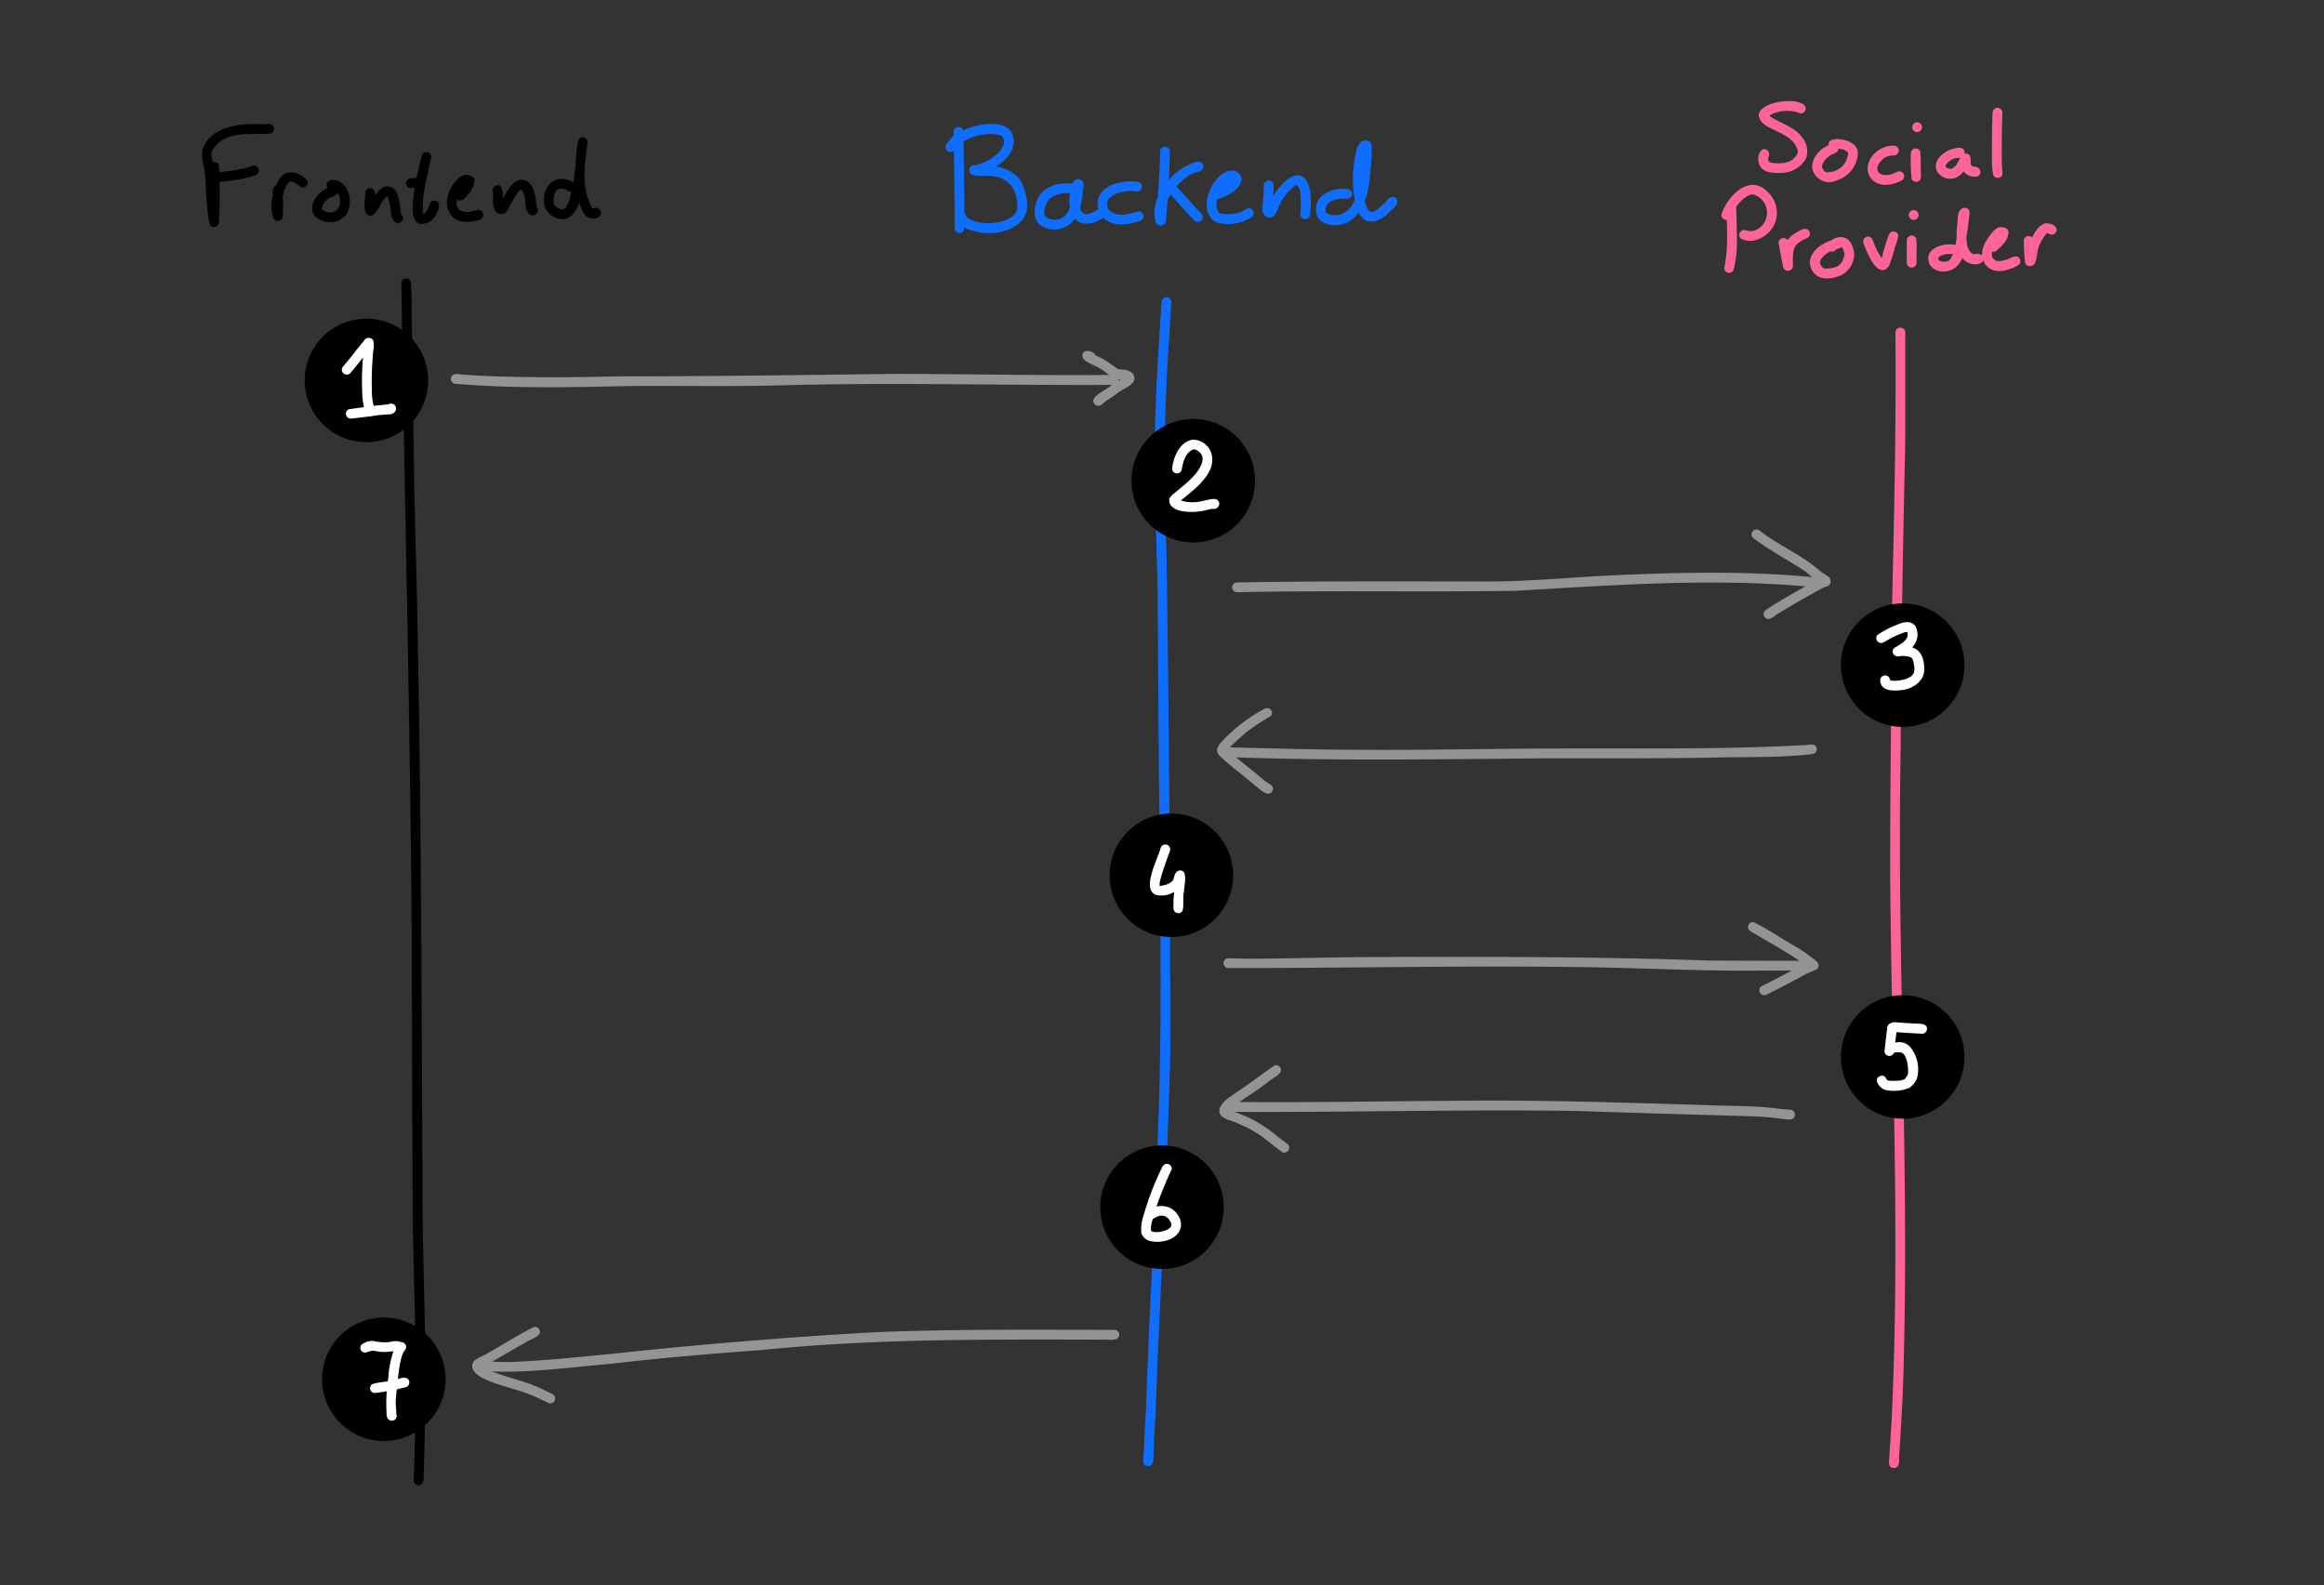 <svg xmlns="http://www.w3.org/2000/svg" viewBox="0 0 475 324">
  <rect x="0" y="0" width="475" height="324" fill="#333333" stroke="none"/>
  <g id="Columns">
    <g>
      <path d="M388.47,153.4c.08-20.9.47-41.8.94-62.7V67.92a.89.89,0,0,0-.29-.66,1,1,0,0,0-1.71.66c.16,18.68-.26,37.35-.7,56-.12,18.18-.39,36.36-.38,54.55.27,36.64,2,73.32.39,110-.13,3.08-.38,6.15-.55,9.22-.06,1-.42,2.51,1.18,2.33,1.24-.39.62-2.2.86-3.14.29-4.14.51-8.29.71-12.43C390.43,240.75,387.67,197.07,388.47,153.4Z" style="fill: #ff6496"/>
      <g>
        <path d="M368.25,28c-1.5-2.18-5.57-3.31-6.62-4.37l.42-.25c.08-.05.29-.15.44-.22a8.1,8.1,0,0,1,4.71-.27c.24.12.91.41,1.12.25a1,1,0,0,0,.24-1.83,5.33,5.33,0,0,0-2.76-.65,11.43,11.43,0,0,0-4.15.7c-1.06.47-2.58,1.35-2.07,2.72s1.91,1.91,3.09,2.5c2.13,1,3.56,1.79,4.27,3.05s.71,1.69-.22,2.65c-.89,1.12-3.06,1.23-4.49,1a4.55,4.55,0,0,1-.56-.16l-.14-.08-.06-.12a2.81,2.81,0,0,1-.08-.31v-.11c0-.2,0-.11.16-.74a1,1,0,0,0-1.47-1.13,2.68,2.68,0,0,0-.6,2.6c.43,2.16,3,2.22,4.81,2.08a5.68,5.68,0,0,0,4.87-3A4.4,4.4,0,0,0,368.25,28Z" style="fill: #ff6496"/>
        <path d="M376.2,28.48a3.51,3.51,0,0,0-2.06.25.92.92,0,0,0-.37.93c-1.95.88-3.71,2.78-3.31,5a3.55,3.55,0,0,0,5,2.19,6.09,6.09,0,0,0,4.27-5.68C379.61,29.49,377.72,28.63,376.2,28.48Zm-1.62,6.59c-1.31.29-1.57.25-2.15-.74,0,0,0,0,0-.08v0c-.2-.76.76-1.86,1.16-2.12.84-.69.76-.44,1.75-1a.85.85,0,0,0,.38-.7l.33,0h0a2.76,2.76,0,0,1,1.42.52,2,2,0,0,1,.26.25l0,.06a3.24,3.24,0,0,1-.12.72A4,4,0,0,1,374.58,35.07Z" style="fill: #ff6496"/>
        <path d="M387.66,35.17c-3.14,1.63-5.31-.24-3-2.48a3.2,3.2,0,0,1,2.43-.92,1,1,0,0,0,0-2,5.49,5.49,0,0,0-4.92,2.88c-1.48,3.13,1,5.64,4.18,5.05a8.67,8.67,0,0,0,2.34-.81,1,1,0,0,0,.46-.59A1,1,0,0,0,387.66,35.17Z" style="fill: #ff6496"/>
        <path d="M392.57,34.48a30.06,30.06,0,0,0-.1-3.56,1,1,0,0,0-1.91.39,38.38,38.38,0,0,0,.16,5.26,1,1,0,0,0,1.77.12C392.79,36,392.51,35.21,392.57,34.48Z" style="fill: #ff6496"/>
        <path d="M391.83,25a1,1,0,0,0,0,2A1,1,0,0,0,391.83,25Z" style="fill: #ff6496"/>
        <path d="M404.63,34.62a1.24,1.24,0,0,0-1.09-.54,2.24,2.24,0,0,1-.37-.1l-.07,0-.09-.09a3.28,3.28,0,0,1-.2-.31s0,0,0-.08l0-.06s0-.11,0-.17c-.06-.5.07-1.09-.26-1.51a1,1,0,0,0-1-.36,1,1,0,0,0-1-1.19c-2.33-.07-6,2.34-4.56,4.95a3.19,3.19,0,0,0,3.79,1.16A4.42,4.42,0,0,0,401.34,35a2.67,2.67,0,0,0,.68.66,2.76,2.76,0,0,0,2.26.36A1,1,0,0,0,404.63,34.62Zm-6-.12c-.67-.13-.66,0-1-.52v0c.16-.72,1.21-1.39,1.92-1.66l.13,0c.32,0,.64,0,.95-.1l-.06.18a11.53,11.53,0,0,1-.74,1.33C399.42,34.18,399,34.57,398.61,34.5Z" style="fill: #ff6496"/>
        <path d="M409.19,34.27c-.1-1.57-.05-3.14-.05-4.71q0-3.27.13-6.54a1,1,0,0,0-.3-.7,1,1,0,0,0-1.7.7c-.16,3-.13,6-.14,9.05a21.33,21.33,0,0,0,.22,3.57,1,1,0,0,0,.83.71C409.76,36.38,409.19,34.82,409.19,34.27Z" style="fill: #ff6496"/>
        <path d="M355,49.27c0-2.23-.06-4.46-.13-6.69a.93.93,0,0,0-.29-.7,1,1,0,0,0-1.71.7c.11,4.55.38,8.34-.47,12.32a1,1,0,0,0,1,.86c1,0,1-1.1,1.19-1.83A19.74,19.74,0,0,0,355,49.27Z" style="fill: #ff6496"/>
        <path d="M360.94,38.93c-3.67-3.35-7.95,1.39-9.1,4.88a1,1,0,0,0,1.85.64c1.16-3,3.62-5.06,4.83-4.64a3.87,3.87,0,0,1-.06,7.36,2.86,2.86,0,0,1-1.22,0h0c-.41-.09-.87-.28-1.27,0a1,1,0,0,0-.2,1.57,3.86,3.86,0,0,0,2.27.49,5.94,5.94,0,0,0,4.87-4A5.82,5.82,0,0,0,360.94,38.93Z" style="fill: #ff6496"/>
        <path d="M369.16,46.8c-.73-.13-1.4.41-2,.72a5.41,5.41,0,0,0-1.81,1.58.89.89,0,0,0-.32-.32,1,1,0,0,0-1.47,1.13c.3,1.52.57,3.05.88,4.57a1,1,0,0,0,2-.27c0-3-.05-4,1.9-5.05.43-.32,1-.37,1.39-.79A1,1,0,0,0,369.16,46.8Z" style="fill: #ff6496"/>
        <path d="M375.23,48.62a4.93,4.93,0,0,0-.92.5c-2.11.71-4.24,2.2-4.42,4.53.47,3.62,3.74,3.83,6.54,2.54A5,5,0,0,0,379,52C378.75,49.82,377.71,47.86,375.23,48.62ZM373,54.9l-.27-.06-.12-.08h0a1.94,1.94,0,0,1-.25-.27c-.21-.3-.47-.87-.27-.42-.46-.6.44-1.57.86-1.94a5.86,5.86,0,0,1,1.21-.77.94.94,0,0,0,1-.23l.21-.2a8.12,8.12,0,0,0,.94-.35.76.76,0,0,0,.09-.09h.05l.12.07,0,0h0l0,0a2.09,2.09,0,0,1,.08.23c.27.76.37.94.35,1.26C376.44,54.37,375.47,54.83,373,54.9Z" style="fill: #ff6496"/>
        <path d="M387,47.3c-.66,0-1,.61-1.11,1.16a36.29,36.29,0,0,0-1.11,3.64,4.26,4.26,0,0,1-.19.65,14.31,14.31,0,0,1-1.6-3.08c-.18-.41-.25-.92-.67-1.16a1,1,0,0,0-1.47,1.13c.65,1.71,2.9,7.71,5.21,4.78a25.45,25.45,0,0,0,1.2-3.77,14,14,0,0,0,.73-2.48A1,1,0,0,0,387,47.3Z" style="fill: #ff6496"/>
        <path d="M391.64,48.72a1,1,0,0,0-1.91.38v4.59a.93.93,0,0,0,.29.7,1,1,0,0,0,1.71-.7C391.65,52,391.87,50.34,391.64,48.72Z" style="fill: #ff6496"/>
        <path d="M391.13,42.94a1,1,0,0,0,0,2A1,1,0,0,0,391.13,42.94Z" style="fill: #ff6496"/>
        <path d="M404.84,52c-1.1-.35-.89.14-1.67-.14l-.27-.16a3.37,3.37,0,0,1-.91-2.19,6.91,6.91,0,0,1-.07-1.08c.19-1.22.38-2.45.51-3.68,0-.59.29-1.24,0-1.79a1,1,0,0,0-.87-.5,1,1,0,0,0-.38.09,1,1,0,0,0-.19.08c-1,.67-.8,2.06-.93,3.1a21.16,21.16,0,0,0-.14,2.85c-.08.49-.15,1-.24,1.44a.8.8,0,0,0-.27,0c-2.48-.45-6.42,1-5,4,1,1.76,3.63,1.89,5.14.72a4.12,4.12,0,0,0,1.5-2,3.36,3.36,0,0,0,2.17,1.24,2.52,2.52,0,0,0,1.71-.26A1,1,0,0,0,404.84,52Zm-7.11,1.43c-.88.22-1.52-.18-1.61-.53.15-.43.29-.53.92-.78a4.82,4.82,0,0,1,2.11-.17C398.81,52.84,398.36,53.42,397.73,53.46Z" style="fill: #ff6496"/>
        <path d="M412.2,52.41c-1.24,0-1.26.54-2.37.71-1.67.52-2.05.14-2.52-.38a1.58,1.58,0,0,1-.12-1.32.92.92,0,0,0,.95-.25c.95-.92,2.1-1.83,2.3-3.21a1,1,0,0,0-.66-1.39c-1.55-.65-2.6.84-3.37,2-3.08,4-.26,8.32,4.59,6.33a4.61,4.61,0,0,0,1.72-.88A1,1,0,0,0,412.2,52.41Z" style="fill: #ff6496"/>
        <path d="M420.32,46.73c-.26-.75-1.2-1-1.9-1.11-1.31,0-2.36,1.41-3.07,2.92h0a1,1,0,0,0-1.71.71,41.27,41.27,0,0,0,.24,4.16,1,1,0,0,0,.49.86,1.19,1.19,0,0,0,1.59-.55c.54-1.52.31-2.75,1.14-4.17a6.86,6.86,0,0,1,1.28-1.9l.14,0a2.13,2.13,0,0,0,.72.29A1,1,0,0,0,420.32,46.73Z" style="fill: #ff6496"/>
      </g>
    </g>
    <g>
      <path d="M83.94,57.47a1,1,0,0,0-1.9.45c.63,43.33,1.74,86.64,2.09,130,.1,20.83.1,41.65.26,62.47.19,13.37.82,26.74.47,40.12-.06,3.33-.11,6.67-.23,10,.07,1.1-.63,2.92.94,3.05,1.47-.18.87-2.08,1.06-3.11.12-3.48.18-7,.24-10.47.39-15.06-.5-30.11-.51-45.17-.21-42.74-.26-85.48-1.27-128.21-.49-15.91-.61-31.83-.86-47.76C84.09,65.05,84.26,61.21,83.94,57.47Z"/>
      <g>
        <path d="M55.75,25.66c-.58-.52-1.45-.22-2.17-.29-4.45-.16-10.55.31-12.2,5.27-.35,1.57.32,3.12.48,4.68s.23,4.14.44,6.44c.12,1.3.26,2.6.49,3.89a1,1,0,0,0,.46.6,1,1,0,0,0,1.5-.87,112.82,112.82,0,0,0,0-11.63.93.93,0,0,0-1.26-.52c-.07-.41-.16-.81-.25-1.21,0-.16,0-.49,0-.71s.1-.37.14-.52a5.47,5.47,0,0,1,1.84-2c2.8-1.88,6.07-1.2,10.17-1.52A1,1,0,0,0,55.75,25.66Z"/>
        <path d="M52.41,34c-.54-.32-1.11,0-1.65.18a33.59,33.59,0,0,1-4.34.84c-.24,0-1.23.16-1.45.15-.68.09-1.52-.17-2.07.33a1,1,0,0,0,.71,1.71,32.81,32.81,0,0,0,7.69-1.1c.5-.2,1.17-.22,1.47-.74A1,1,0,0,0,52.41,34Z"/>
        <path d="M62.9,37.12a4.39,4.39,0,0,0-2.78-1.84c-2-.38-3.09,1-3.71,2.65a1,1,0,0,0-.63.92c0,.4,0,.81,0,1.21a7.19,7.19,0,0,0,.07,4.43,1,1,0,0,0,1.94-.36c0-.11,0-.05,0,0a29.37,29.37,0,0,0,0-4c.4-1.8,1.14-3.31,1.94-3,.74.2.87.48,1.79,1.07A1,1,0,0,0,62.9,37.12Z"/>
        <path d="M67.8,36.82a1,1,0,0,0-.83,1.6c-2.2,1-4.24,3.71-2.54,5.85a4.47,4.47,0,0,0,5.74.2C72.69,42.36,71.5,36.51,67.8,36.82ZM66,43l-.09-.08-.08-.13a.64.64,0,0,0,0-.07c0-.09,0-.23,0-.32a1.7,1.7,0,0,1,.34-.86l.07-.09a6.44,6.44,0,0,1,.64-.64l.16-.14.27-.19a1.75,1.75,0,0,1,.25-.16,4,4,0,0,0,1.07-.42.83.83,0,0,0,.36-.54,4,4,0,0,1,.42,1C70,42.76,68.13,44.18,66,43Z"/>
        <path d="M82,43.81s0,0,0,0-.13-.56-.13-.71-.23-3.73-1.43-4.51c-1.5-1.21-2.84,0-3.82,1.34a4.14,4.14,0,0,0-.08-.87,1,1,0,0,0-1.91.38c.08,1.33-.47,3,.22,4.16a1,1,0,0,0,1.57.2c1.22-1.25,1.49-2.71,2.46-3.47l.16-.13.1-.07.08,0,.08.13a.68.68,0,0,1,0,.13A11.14,11.14,0,0,1,79.87,43a3.56,3.56,0,0,0,.73,2.24C81.53,46.33,83.1,44.78,82,43.81Z"/>
        <path d="M88.78,41a1,1,0,0,0-1,.73,4.75,4.75,0,0,1-.19.62C87,43.5,87,43.53,86.46,43.72A20.35,20.35,0,0,1,86.88,38c.42-1.89.74-3.8,1.23-5.66a1,1,0,0,0-.1-.77,1,1,0,0,0-1.83.24c-.45,2.52-3.62,13.11-.38,13.92a3.21,3.21,0,0,0,3.31-1.84C89.65,43,90.36,41.15,88.78,41Z"/>
        <path d="M86.5,36.56c-.55-.53-1.35-.16-2-.15-.42.05-.91,0-1.23.34A1,1,0,0,0,84,38.46c.83-.18,1.85,0,2.54-.49A1,1,0,0,0,86.5,36.56Z"/>
        <path d="M98,42.93c-.72-.1-1.41.37-2.15.38-.29.06-1.84,0-2.3-.83a2.2,2.2,0,0,1-.1-1.78,1,1,0,0,0,1.36,0c.91-1,2-2,2.09-3.37a1.05,1.05,0,0,0-.67-1.4c-1.19-.58-2.3.16-3.07,1.07-3.29,3.67-2.1,9.29,3.59,8.22.64-.14,1.46-.19,1.85-.78A1,1,0,0,0,98,42.93Z"/>
        <path d="M109.72,42.34c-.21-.83-.12-3.17-1.22-4.57a2.27,2.27,0,0,0-2.59-.9c-1.44.6-2.2,2.1-2.92,3.39l-.24.42a4.48,4.48,0,0,0-.34-2.54,1,1,0,0,0-1.7.71c.12,1.38-.11,2.9.44,4.2a1.55,1.55,0,0,0,2,.52,3.84,3.84,0,0,0,1-1.44c.81-1.5,1.78-3.15,2.27-3.34l0,0h.12l.08,0,0,0h0s0,0,0,0a2.72,2.72,0,0,1,.25.42,3,3,0,0,1,.4,1.09c.05.27.06.32,0,0,.21,1-.1,2.56.82,3.29A1,1,0,0,0,109.72,42.34Z"/>
        <path d="M122.06,42.51a1.6,1.6,0,0,0-.94.12,10.79,10.79,0,0,1-1.43-3.93,22.87,22.87,0,0,1,0-6.34V32.3c.06-.54.12-1.08.18-1.6a7.09,7.09,0,0,0,.14-1.18,1.53,1.53,0,0,0,0-.85,1,1,0,0,0-1.18-.58c-.7.2-.75.9-.8,1.54-.17,1.42-.34,2.86-.42,4.31-.11,1.12-.24,2.25-.39,3.32-3.59-2-6.48.56-6,4.54a3.93,3.93,0,0,0,3.93,3c1.66-.19,2.63-1.59,3.22-3.34a11.89,11.89,0,0,0,1,2.16,2.15,2.15,0,0,0,3.08.67A1,1,0,0,0,122.06,42.51Zm-7.53.2c-1.08-.48-1.59-.65-1.34-2.52.12-.68.61-1.8,1.57-1.61,1,0,.75.25,2,.69C116.33,41.57,115.64,43.14,114.53,42.71Z"/>
      </g>
    </g>
    <g>
      <path d="M238.91,69.74l.51-8a1.05,1.05,0,0,0-.29-.71,1,1,0,0,0-1.71.71c-.65,9.61-1.27,19.22-1.41,28.86-.12,10.14.39,20.27.6,30.41.12,15.24.15,30.49.37,45.74.14,19.44.5,38.89-.09,58.31-.6,21-2,41.9-2.65,62.86-.26,3.31-.29,6.63-.54,9.94-.08.64-.19,1.45.54,1.72,2,.61,1.38-2.6,1.6-3.71.06-2.37.2-4.73.35-7.1.87-24.47,2.41-48.91,3-73.39q0-50.91-.76-101.82A384,384,0,0,1,238.91,69.74Z" style="fill: #106eff"/>
      <g>
        <path d="M197.14,45.11q-.09-9.09-.23-18.18a1,1,0,0,0-2,0q.12,7.65.2,15.28c0,1.47,0,2.95,0,4.43a1,1,0,0,0,1.86.5A6,6,0,0,0,197.14,45.11Z" style="fill: #106eff"/>
        <path d="M209.1,38c-.92-2.46-3.24-3.54-5.49-4,1.92-1.15,3.56-2.95,3.6-5.25-.27-2.69-2.05-3.38-4.49-3.4a13.45,13.45,0,0,0-8.16,2.71c-.43.65-1.23,1.18-1.32,2a1,1,0,0,0,1.71.71c2-3.06,7.53-4,9.76-3,1.63,1.58-.93,4.85-5.3,6a1,1,0,0,0-.52,2c1.4.39,2.94,0,4.38.31,2.77.29,4.62,2.55,4.67,6,.35,3.3-6.64,4.59-10,2.57-.33-.26-.27-.09-.74-1a1,1,0,0,0-1.57-.21c-.81.93.35,2.21,1.09,2.81,3.49,2.1,9.34,1.95,12.16-1.21C210.58,43,209.91,40.11,209.1,38Z" style="fill: #106eff"/>
        <path d="M225.12,42.29a6.45,6.45,0,0,1-2.73,1.44,1.78,1.78,0,0,1-1-.13h0a2.33,2.33,0,0,1-.67-1.07,22.59,22.59,0,0,0,.72-4.44,1.17,1.17,0,0,0-1.91-1.17,6.09,6.09,0,0,0-.3.63c-2.64-.32-5.69.37-7,2.84-1.08,2-1.26,5.11,1.22,6.09a5.06,5.06,0,0,0,5.58-1,6.46,6.46,0,0,0,.65-.75c1.73,1.87,4.94.79,6.74-1A1,1,0,0,0,225.12,42.29Zm-11.43,2c-.43-.57-.29-2,.47-3.24.5-1,3.13-1.81,4.51-1.55a9.27,9.27,0,0,0,0,2.88,3.62,3.62,0,0,1-.76,1.4A3,3,0,0,1,213.69,44.26Z" style="fill: #106eff"/>
        <path d="M232.45,43.22a13.61,13.61,0,0,1-2.61.63c-1.2.26-3.33-.45-3.45-1.47a3.08,3.08,0,0,1,0-1.49c.82-1.19,3.24-2.19,6-1.75a1,1,0,0,0,0-2c-2.84-.43-7.65.64-8,4A3.88,3.88,0,0,0,226.07,45c1.7,1.15,3.88,1,5.78.48.67-.23,1.76-.29,1.85-1.18A1,1,0,0,0,232.45,43.22Z" style="fill: #106eff"/>
        <path d="M244.68,33.05a11.73,11.73,0,0,0-5.8,3.79c.15-2,.18-3.9.23-5.85a1,1,0,0,0-2,0c0,2.78-.25,6.35-.46,9.4a7.19,7.19,0,0,0-.41,5.15,1.12,1.12,0,0,0,2.08-.47c.12-1.4.21-2.81.3-4.21a13.08,13.08,0,0,1,4.39-5,8.87,8.87,0,0,1,2.2-.86,1,1,0,0,0,.59-.46A1,1,0,0,0,244.68,33.05Z" style="fill: #106eff"/>
        <path d="M244.49,42.57c-1.37-1.44-2.66-3-4-4.42a1,1,0,0,0-1.41,1.41c1.68,1.84,3.31,3.73,5.05,5.51a1,1,0,0,0,1.41,0C246.42,44.1,245.08,43.25,244.49,42.57Z" style="fill: #106eff"/>
        <path d="M254.74,42.69c-1.58,1.31-4.6,1.18-5.34.92-.46-.26-.74-.79-.76-1.84a3.94,3.94,0,0,1,.14-1.05c2-.65,4.68-1.86,5-4.11a2,2,0,0,0-1.44-1.71A3.9,3.9,0,0,0,249.26,36c-2.29,2.17-3.95,6.67-1.21,9.1a2.59,2.59,0,0,0,1.39.53,8.62,8.62,0,0,0,4.92-.49c.65-.33,1.58-.58,1.85-1.33A1,1,0,0,0,254.74,42.69Z" style="fill: #106eff"/>
        <path d="M267.73,38.78c-1.39-5.69-5.53-2-7.52,1.35.05-.75.09-1.49.11-2.23a1,1,0,1,0-2,0c0,1.44-.17,2.88-.25,4.32a1.94,1.94,0,0,0,.67,2,1.13,1.13,0,0,0,1.48,0c1-1,1.21-2.47,2-3.57a10.33,10.33,0,0,1,2.4-2.66,2.91,2.91,0,0,1,.5-.16,3,3,0,0,1,.65,1.61,22.69,22.69,0,0,1,0,4.36,1,1,0,0,0,1.71.7,1.23,1.23,0,0,0,.3-.94A19.6,19.6,0,0,0,267.73,38.78Z" style="fill: #106eff"/>
        <g>
          <path d="M284.59,40.25c-.75,0-1.09.82-1.61,1.26-.22.25-1.3,1.17-1.37,1.24a2,2,0,0,1-1.64.52,4.13,4.13,0,0,1-.7-1.17,6.09,6.09,0,0,1-.35-1,16.07,16.07,0,0,0,1-4.36c.06-.62.49-4.46.44-6.13a6.84,6.84,0,0,0-.08-.91h0v0a.93.93,0,0,0-.39-.78,1.59,1.59,0,0,0-1.89.27c-.89,1.06-1,2.56-1.2,3.86a23.1,23.1,0,0,0,.1,7.87c-.09.19-.18.38-.28.57-1.72,3.17-4.78,2.71-5.53,2-.67-1.66,1.06-2.85,3.27-2.91.57,0,1.25.22,1.69-.23a1,1,0,0,0-.71-1.71,7.12,7.12,0,0,0-4.77,1.08,3.72,3.72,0,0,0-1.09,4.94c1.62,1.88,4.95,1.72,6.8.24a7.32,7.32,0,0,0,1.43-1.46A4.08,4.08,0,0,0,279,45c1.68.79,3.54-.22,4.72-1.45.65-.71,1.74-1.32,1.9-2.32A1,1,0,0,0,284.59,40.25Z" style="fill: #106eff"/>
          <path d="M280.24,29.7v0Z" style="fill: #106eff"/>
          <path d="M280.24,29.67h0v0Z" style="fill: #106eff"/>
          <path d="M280.21,29.49a1,1,0,0,1,0,.17h0A.88.88,0,0,0,280.21,29.49Z" style="fill: #106eff"/>
        </g>
      </g>
    </g>
  </g>
  <g id="Arrows">
    <path d="M228.64,77.38c-.38-1.12-1.79-.65-2.69-.74-14.56.12-29.12-.23-43.68-.22-18.65.24-37.3.5-56,.5-8.37.22-16.75.26-25.11,0-2-.09-4-.16-5.95-.32-.91.06-2-.47-2.76.14a1,1,0,0,0,.7,1.71c12,1,24,.7,36,.44,9.81-.06,19.63.12,29.44-.11,22.88-.66,45.76,0,68.64-.11A1.08,1.08,0,0,0,228.64,77.38Z" style="fill: #949494"/>
    <path d="M370.85,152.29c-1.22-.31-1.11.08-2.19,0-16.81.94-33.68.6-50.51.7-13.6,0-27.2.37-40.8.25-7.23,0-14.45-.22-21.67-.38l-5.07-.13a1,1,0,0,0-.71.29,1,1,0,0,0,.71,1.71c21.72.8,43.46.46,65.19.26,12.63,0,25.25.06,37.87-.22,5.43-.05,10.87,0,16.28-.6.47-.06,1-.08,1.25-.55A1,1,0,0,0,370.85,152.29Z" style="fill: #949494"/>
    <path d="M369.85,197.1a1,1,0,0,0-1-.73c-6.54,0-13.09,0-19.63-.05-22.34-.79-44.68-.79-67-.72-7.91,0-15.81.25-23.72.32-2.48.06-5,0-7.44-.06a.93.93,0,0,0-.7.29,1,1,0,0,0,.7,1.71c25.27,0,50.55-.58,75.83-.14,11.15.24,22.29.79,33.45.65h8.53A1,1,0,0,0,369.85,197.1Z" style="fill: #949494"/>
    <path d="M365.87,226.8c-.19,0-1.69-.12-1.67-.11-5.32-.77-10.72-.6-16.08-.84-17-.51-33.92-1.09-50.9-.86-14.52.07-29,.37-43.57.25-1.12.14-2.61-.32-3.48.3a1,1,0,0,0,.7,1.7c23.82.16,47.64-.53,71.45-.18,12.12.42,24.24.75,36.36,1.11,2.23.12,3.77.26,5.49.51.87,0,2.16.53,2.61-.49A1,1,0,0,0,365.87,226.8Z" style="fill: #949494"/>
    <path d="M227.69,271.8c-16.2,0-32.41-.18-48.6.48-18.34,1-36.65,2.55-54.91,4.51-6.66.64-13.32,1.35-20,1.59-1.82,0-3.63-.07-5.44-.16a1,1,0,0,0-.71.29,1,1,0,0,0,.71,1.71c8.67.54,17.33-.74,26-1.47,10.31-1.2,20.65-2.08,31-2.83,23-2.34,46.21-2.16,69.35-2.12,1.08-.13,2.49.33,3.37-.29A1,1,0,0,0,227.69,271.8Z" style="fill: #949494"/>
    <path d="M231.51,76.31a3.5,3.5,0,0,0-1.43-.72c-.19,0-1-.09-1.22-.1l-.2,0c-.63-.26-1.58-1.15-2.66-1.78a21.85,21.85,0,0,0-2.14-1.13,1,1,0,0,0-.4-.48c-1.05-.68-2.69-.46-2.12,1.11.82,1.1,2.37,1.33,3.46,2.11,1.29.58,2,1.94,4,2.2l.36,0c-.64.38-1.47.85-2.07,1.29-1.23,1.08-5,2.5-3.12,4,1,.39,1.18-.19,1.9-.71a6.52,6.52,0,0,1,.75-.5c.55-.36,1.08-.73,1.62-1.11C229.45,79.37,233,78.47,231.51,76.31Z" style="fill: #949494"/>
    <path d="M259.69,160.37a15.59,15.59,0,0,1-1.81-1.28c-2.07-1.82-4.32-3.42-6.35-5.29-.21-.18-.42-.36-.62-.55.58-.76,2.62-2.5,3.75-3.55a54.23,54.23,0,0,1,5.12-3.38,1,1,0,0,0-1.29-1.47,33.26,33.26,0,0,0-9.15,7.15,2.18,2.18,0,0,0-.43.81c-.42.6.05,1.47.63,1.9,2,1.9,4.31,3.54,6.41,5.37,1,.66,3.35,3.42,4.2,1.42A1,1,0,0,0,259.69,160.37Z" style="fill: #949494"/>
    <path d="M370.46,195.85a27.57,27.57,0,0,0-2.93-2.08c-3.08-1.69-6-3.8-9.16-5.31a1,1,0,0,0-.63,1.84c3.74,2.26,7.93,4.49,11,6.77-2.3,1.12-6.5,3.5-8.66,4.47a1,1,0,0,0,.24,1.83c.67.15,1.24-.39,1.83-.62,1.84-.92,3.64-1.89,5.46-2.84a22.78,22.78,0,0,1,3.58-1.71C372.39,197.36,371.31,196.37,370.46,195.85Z" style="fill: #949494"/>
    <path d="M263.05,233.75l-1.71-1.29a29,29,0,0,0-5.26-3.61c-1.18-.64-3.76-1.6-4.67-2,1.22-1.45,5.28-3.69,7.73-5.69.76-.71,2.25-1.29,2.66-2.17a1,1,0,0,0-1.47-1.13c-2.9,2.08-5.77,4.17-8.72,6.17-1.24.83-3.32,2.57-1.93,4.1,1,.83,2.41,1,3.58,1.59-.45-.17,1.52.66,1.93.9a24.25,24.25,0,0,1,2.79,1.71q2,1.59,4.06,3.13a1,1,0,0,0,1-1.73Z" style="fill: #949494"/>
    <path d="M112.81,284.88c-.92-.45-1.83-.9-2.77-1.31-3.73-1.73-9.16-2.57-11.33-4.28,3-1.54,5.91-3.37,8.88-5,.82-.6,2.32-.87,2.74-1.82a1,1,0,0,0-1.47-1.13c-3.4,1.74-6.6,3.82-9.94,5.65a9.27,9.27,0,0,0-2,1.14c-1.26,1.49.57,3,1.89,3.59,3.2,1.58,6.78,2.13,10.06,3.52.18.1,2,.9,3,1.4a1,1,0,1,0,1-1.72Z" style="fill: #949494"/>
    <path d="M371.12,118.49c-.59-.78-1.8-.57-2.67-.72-14.13-1.17-28.31-.71-42.45,0-8,.5-16,1.19-24.09,1.07-14.69,0-29.39-.07-44.08.12l-5,.08a1,1,0,0,0-.7.29,1,1,0,0,0,.7,1.71c19-.4,38,0,56.93-.29,19.81-1.14,39.7-2.63,59.52-.89a4.13,4.13,0,0,0,1.06.14A1,1,0,0,0,371.12,118.49Z" style="fill: #949494"/>
    <g>
      <path d="M374.12,118.57s0,0,0,.07S374.17,118.85,374.12,118.57Z" style="fill: #949494"/>
      <path d="M373.86,118a7.92,7.92,0,0,0-1.52-1c-.06-.07-1.14-1-1.4-1.18-3.46-2.73-7.58-4.52-11.09-7.21-1.1-1.14-2.7.53-1.37,1.47,3.35,2.5,7.06,4.43,10.53,6.72-.27-.23,1.55,1.32,2.19,1.83-1.2.63-2.67,1.49-3.09,1.72-2.17,1.25-4.38,2.47-6.48,3.84-.5.37-1.29.71-1.13,1.46a1,1,0,0,0,1,.86c.77-.09,1.33-.81,2-1.15,1.81-1.1,3.65-2.17,5.5-3.22,1.35-.73,3.58-2.07,4.23-2.27l.09,0a1.05,1.05,0,0,0,.7-.48,1,1,0,0,0,.11-.7C374.08,118.44,374,118.07,373.86,118Z" style="fill: #949494"/>
    </g>
  </g>
  <g id="Numbers">
    <g>
      <circle cx="74.89" cy="77.75" r="12.62"/>
      <path d="M76.3,82.63A13.48,13.48,0,0,1,76,79.44a59.16,59.16,0,0,1,.19-6.52c0-1.12.43-2.32.07-3.4a1.1,1.1,0,0,0-1.94.27c.24-.33-1.47,1.72-1.83,2.21-.77,1-1.53,1.92-2.33,2.86a1,1,0,0,0,1.42,1.41c.88-1,1.74-2.13,2.61-3.2a54.53,54.53,0,0,0-.09,8.38c.11,1,.27,1.49.29,1.94s-.07.79.1,1.14a1,1,0,0,0,1.78.12A4.06,4.06,0,0,0,76.3,82.63Z" style="fill: #fff"/>
      <path d="M79.4,82.65c-3.19.27-5,.56-8.12,1a1,1,0,0,0,.39,1.91c1.58-.14,5.25-.64,5.81-.73l2-.15a1.31,1.31,0,0,0,1-.31A1,1,0,0,0,79.4,82.65Z" style="fill: #fff"/>
    </g>
    <g>
      <circle cx="243.89" cy="98.25" r="12.62"/>
      <path d="M249.18,102.71c-.43-1.25-2-.56-3-.41-.19.07-1,.22-1.21.26a8.32,8.32,0,0,1-3.61-.26c2-1.71,6.61-4.88,6.41-8.51a4,4,0,0,0-4-3.94c-2.69.48-4,3.58-4.2,6.05a1,1,0,0,0,1.95.13c.38-2.39,1.19-3.87,2.57-4.21a2.48,2.48,0,0,1,1.59,1.29c.6,1.78-1.3,4.24-4.63,6.82-1,1-1.48.94-2.07,2.06-.26,3.05,5.33,2.86,7.31,2.33.5-.11,1-.25,1.5-.32H248A1.07,1.07,0,0,0,249.18,102.71Z" style="fill: #fff"/>
    </g>
    <g>
      <circle cx="388.89" cy="135.95" r="12.62"/>
      <path d="M390.82,132.31a3.67,3.67,0,0,0,.63-4.4c-1-1.21-2.64-.74-3.84-.16a16.7,16.7,0,0,0-3.92,2.07,1,1,0,0,0,1.29,1.47c1.91-1.12,4.29-2.24,4.89-2.11l0,.14a1.72,1.72,0,0,1-.1,1,3.13,3.13,0,0,1-.4.6c.32-.4-.11.13-.38.36,0,0-.58.4-.75.5a9.61,9.61,0,0,1-1,.6c-1,.87.05,2.15,1.21,1.69.78,0,2.36,0,2.5.78.26.6.55,2.48.08,2.85-.44,1.17-3.57,1.69-4.7,1.33a1.58,1.58,0,0,0-.25-.61,1,1,0,0,0-1.75.88c.18,1.84,2.39,1.94,3.84,1.79,2.43-.09,5.26-1.7,5.12-4.43C393.27,134.25,392.42,132.84,390.82,132.31Z" style="fill: #fff"/>
    </g>
    <g>
      <circle cx="239.42" cy="178.89" r="12.62"/>
      <path d="M242.07,178.42c-.57-.95-1.79-.46-2,.5-.1.33-.18.66-.31,1v0a3.21,3.21,0,0,1-1.84,1c-.16,0-.31.09-.47.12a1.61,1.61,0,0,1-.31,0h-.06l-.06,0a3.11,3.11,0,0,1,0-.53v-.05a20.94,20.94,0,0,1,.58-2.2c.49-1.47,1-2.94,1.54-4.39a1,1,0,0,0-.1-.77,1,1,0,0,0-1.83.24c-.57,2.2-4.06,8.59-.83,9.6a4.91,4.91,0,0,0,3.31-.48l.3-.15c0,.23-.05.47-.08.7-.07.87-.07,1.75-.07,2.63a1,1,0,0,0,.29.71,1,1,0,0,0,1.57-.2c.33-1.26,0-2.66.3-4C242.06,180.91,242.44,179.59,242.07,178.42Z" style="fill: #fff"/>
    </g>
    <g>
      <circle cx="388.89" cy="216.02" r="12.62"/>
      <path d="M390.44,214a3.07,3.07,0,0,0-2.07-1,6.9,6.9,0,0,0-1,.08q.09-.9.21-1.8c0-.62.37-1.37-.14-1.88a1,1,0,0,0-1.71.71c-.19,1.32-.45,3.76-.52,4.39a1.6,1.6,0,0,0,0,.62,1,1,0,0,0,1.89.06,2.49,2.49,0,0,1,.39-.1l.11,0,.14,0a5.61,5.61,0,0,1,.71,0l.09,0,.31.17c1.12.74,1.29,3.9,1.06,4.42a3.86,3.86,0,0,1-.62.87l-.16.09a3.27,3.27,0,0,1-1.27.25,13,13,0,0,1-1.65,0h0a4.37,4.37,0,0,1-.52-.12h0l0-.05c-.27-.46-.6-1-1.22-.85-2,.58-.09,3,1.42,3a8.11,8.11,0,0,0,4.39-.54,4.45,4.45,0,0,0,1.53-1.9A7.25,7.25,0,0,0,390.44,214Z" style="fill: #fff"/>
      <path d="M391.87,209.23c-1.57-.09-3.14-.19-4.71-.31a1,1,0,0,0,0,2c1.9.15,3.8.26,5.7.36a1,1,0,0,0,.91-.61C394.21,209.35,392.83,209.2,391.87,209.23Z" style="fill: #fff"/>
    </g>
    <g>
      <circle cx="237.5" cy="246.74" r="12.62"/>
      <path d="M239.48,247.05a4.25,4.25,0,0,0-3.11-.44,73.71,73.71,0,0,1,3.11-7.61,1,1,0,0,0-1.85-.64,58.57,58.57,0,0,0-3.95,10.24,8.1,8.1,0,0,0-.4,3.42,2.41,2.41,0,0,0,1.37,1.49c2,.72,5.24.16,6.35-1.8C242,250.06,240.92,248,239.48,247.05Zm-4,4.65-.12-.08-.06-.05-.05-.06c0-.11,0-.25,0-.33s0-.67.07-.91a10.25,10.25,0,0,1,.28-1.09,1,1,0,0,0,.32-.23l-.13.1c1.8-1.18,3-.45,3.59,1C239.84,251.24,237,252.17,235.46,251.7Z" style="fill: #fff"/>
    </g>
    <g>
      <circle cx="78.45" cy="281.9" r="12.62"/>
      <path d="M82.2,274.33l-.19,0-.16-.06-.12-.05a4,4,0,0,0-2.11.07,10.63,10.63,0,0,1-3.41-.23,3.87,3.87,0,0,0-2.37.8,1,1,0,0,0,1.29,1.47,3.41,3.41,0,0,1,1.25-.26l.14,0a8,8,0,0,0,2.53.24,12.4,12.4,0,0,0,1.37-.17,21.65,21.65,0,0,0-1.06,5.53,32.58,32.58,0,0,0-.36,6.9c0,.63,0,1.47.7,1.72a1,1,0,0,0,1.39-.91A1.35,1.35,0,0,0,81,289c0-.72-.09-1.44-.12-2.16,0-1.11.16-2.21.27-3.31.27-2.59.51-5.52,1.35-7.26a2.12,2.12,0,0,0,.47-.69A1,1,0,0,0,82.2,274.33Z" style="fill: #fff"/>
      <path d="M83.18,281.7c-.9-.36-1.88.28-2.8.39-1.37.37-3.09.35-4.36.84a1,1,0,0,0,.88,1.75,49.84,49.84,0,0,0,6-1.15A1,1,0,0,0,83.18,281.7Z" style="fill: #fff"/>
    </g>
  </g>
</svg>
